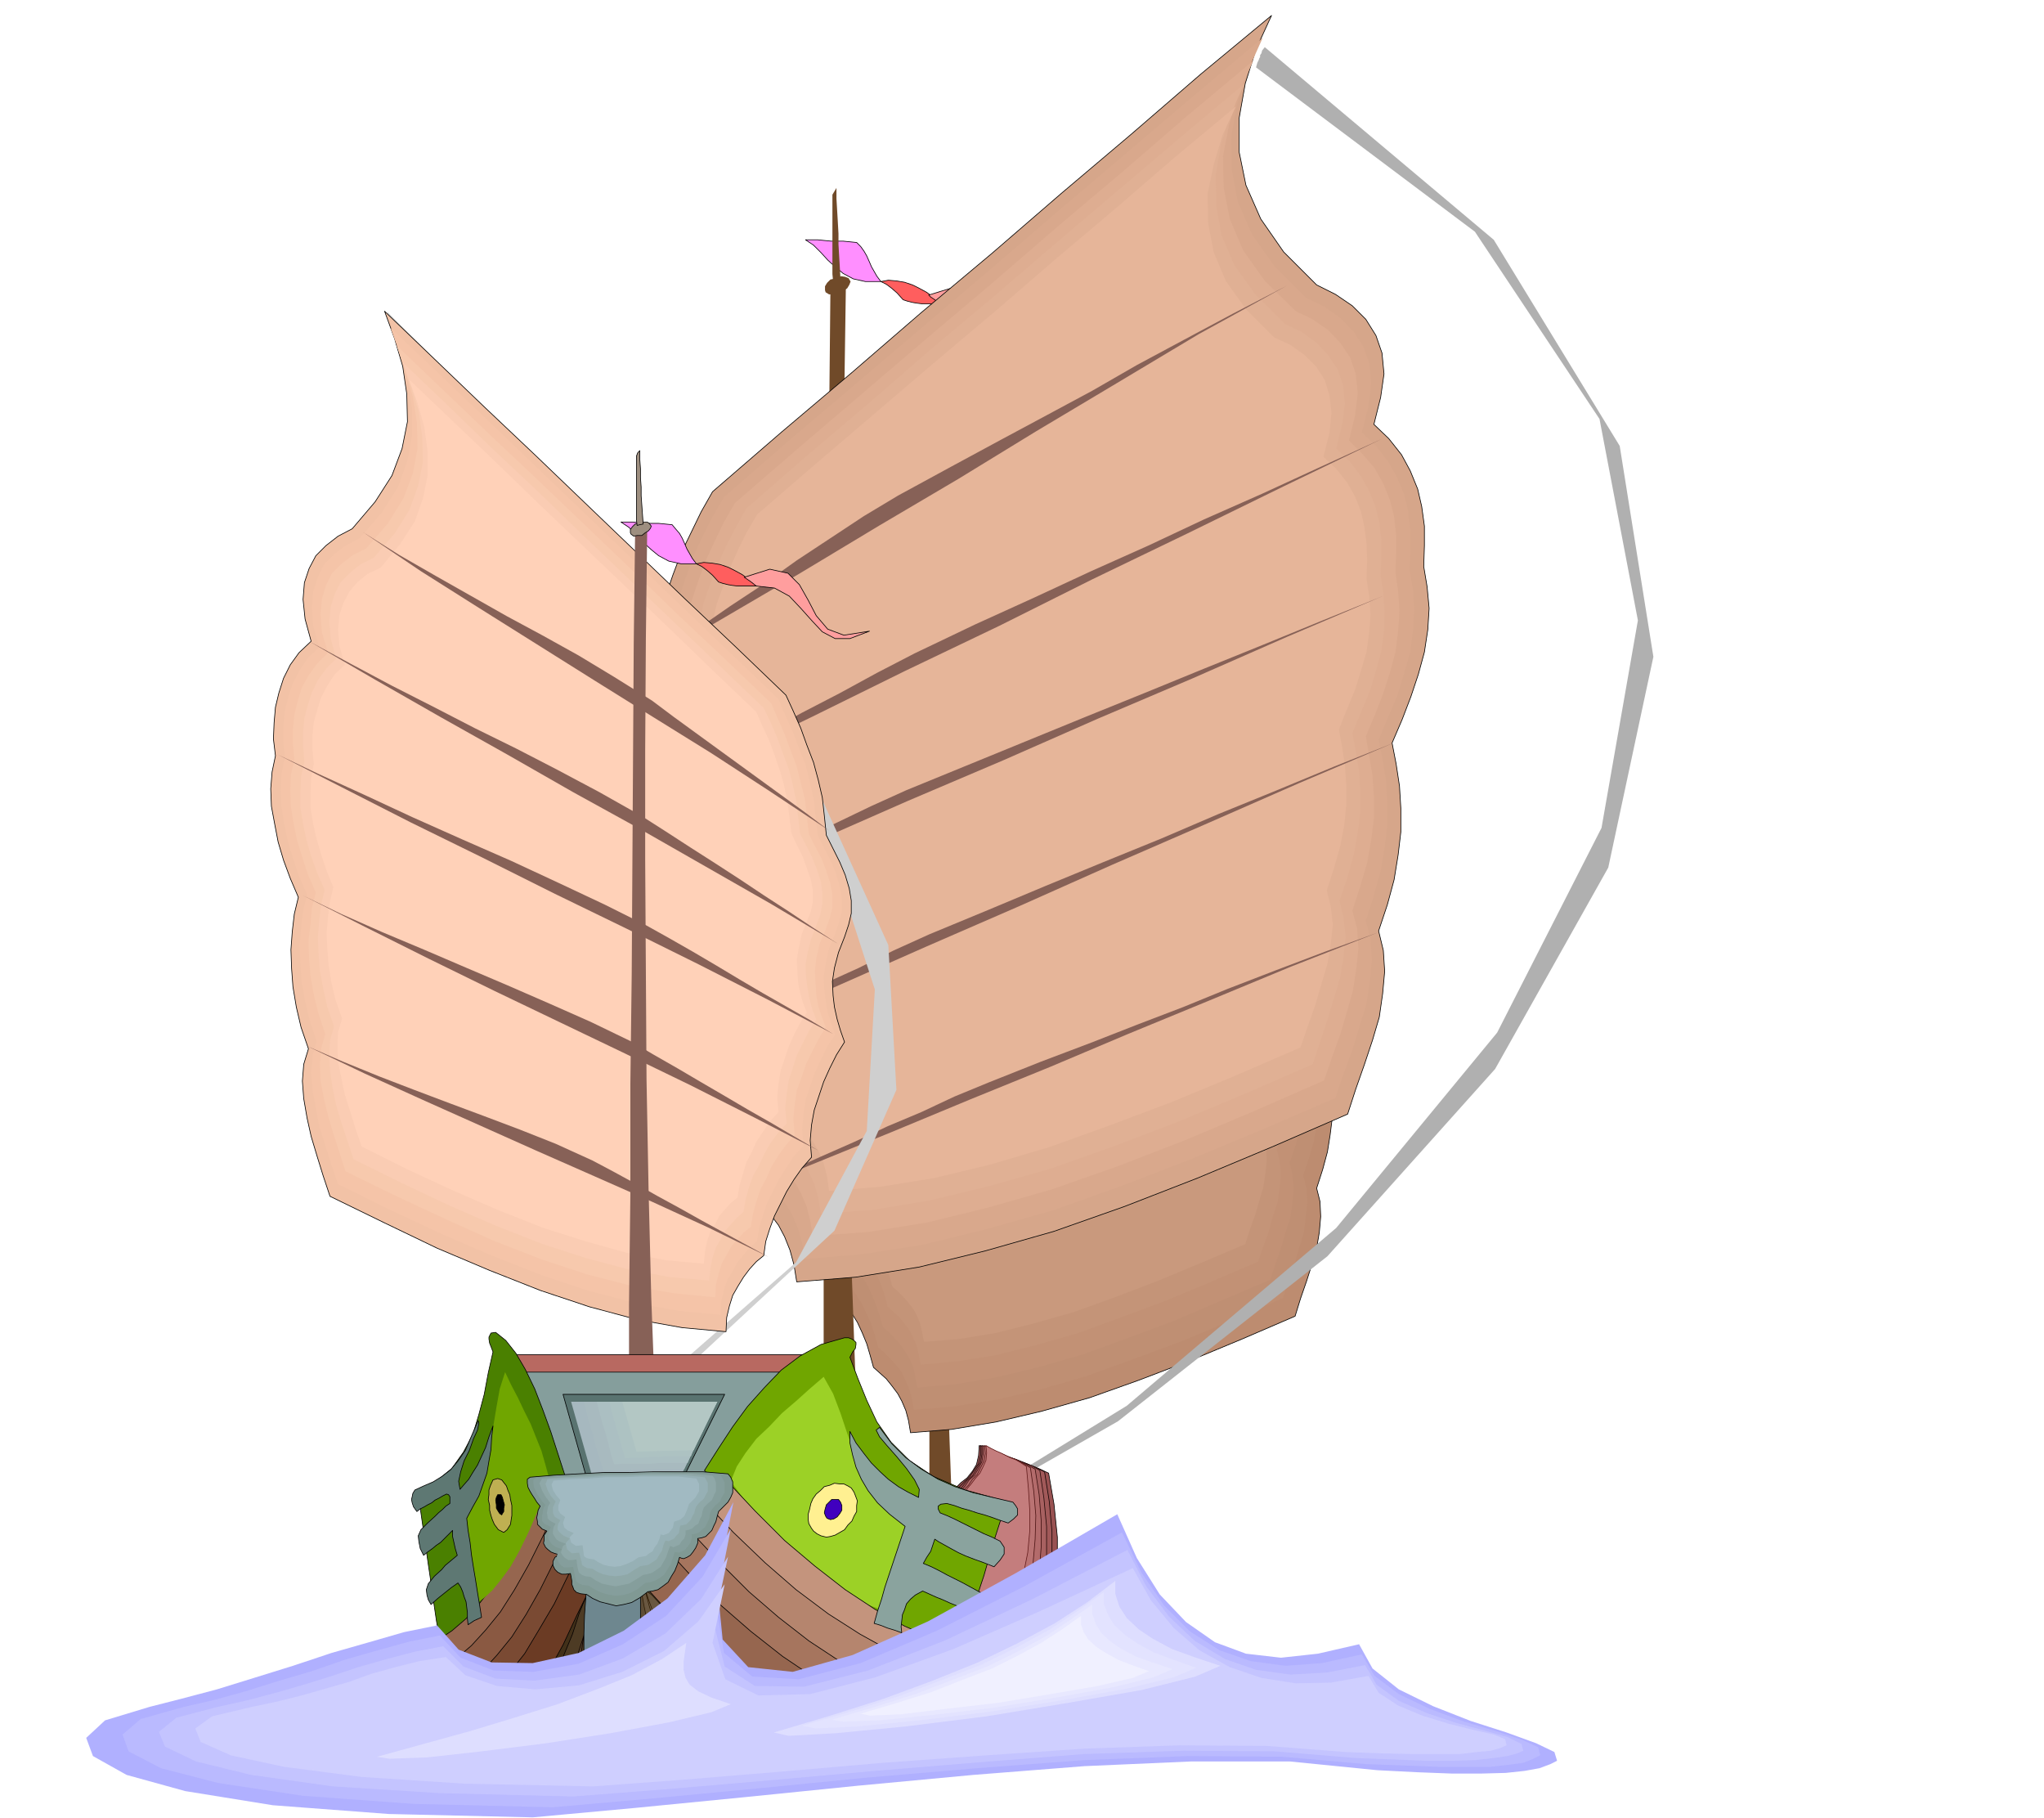 <svg xmlns="http://www.w3.org/2000/svg" fill-rule="evenodd" height="436.119" preserveAspectRatio="none" stroke-linecap="round" viewBox="0 0 3035 2699" width="490.455"><style>.pen0{stroke:#000;stroke-width:1;stroke-linejoin:round}.brush1{fill:#ff8fff}.brush2{fill:#ff5e5e}.brush3{fill:#ff9e9e}.brush4{fill:#704a29}.pen1{stroke:none}.brush5{fill:#bd8c70}.brush16{fill:#876157}.brush23{fill:#9e8f80}.brush25{fill:#859e9c}.brush36{fill:#57452e}.pen5{stroke:#2e1c05;stroke-width:1;stroke-linejoin:round}.brush46{fill:#70a600}.brush47{fill:#96664f}</style><path class="pen0 brush1" d="m1308 418-6-8-4-7-4-7-3-7-4-9-4-7-5-7-6-6-10-1-10-1h-18l-10-1-10-1h-18l12 8 11 11 10 11 12 11 11 9 15 8 18 4h23z"/><path class="pen0 brush2" d="m1308 418 11-2 12 1 12 2 12 4 10 5 11 6 11 8 11 10-8-1h-21l-8-1-6-1-8-2-6-2-9-10-8-7-8-6-8-4z"/><path class="pen0 brush3" d="m1397 452-5-4-4-3-6-4-3-3 39-12 27 6 17 17 13 23 11 23 17 20 24 9 38-6-29 11h-22l-19-10-15-16-17-19-17-17-22-12-27-3z"/><path class="pen1 brush4" d="m1387 1101-2 141v142l-2 141v142l-1 141-1 142-1 141v142l8-3 8-2 8-3 9-2-5-139-3-140-3-141v-140l-2-142 1-142v-142l2-142-8 3-8 3z"/><path class="pen1 brush4" d="m1393 1088 5-2 5 1 2 1 3 4-3 6-9 6-10 1-5-5 3-7 9-5z"/><path class="pen1 brush4" d="m1398 1089-4 1-4 1-1-8v-82l2-4 3-3v35l1 12v12l1 12 1 12 1 12z"/><path class="pen0 brush5" d="m1923 1954-79 34-77 32-76 29-73 26-71 20-68 16-66 11-61 5-3-18-4-15-6-14-6-11-9-12-8-10-10-9-9-8-5-18-5-17-7-17-7-15-10-16-11-15-12-15-12-14v-22l-1-20-4-19-6-18-8-18-9-18-10-17-10-16 5-15 5-15 3-15 3-15-1-18-2-17-5-20-7-20-8-15-4-15v-17l4-16 5-17 8-17 9-18 12-17v-24l4-24 6-23 8-22 8-22 10-22 10-21 12-21 72-62 72-62 72-62 73-61 72-62 73-62 72-62 73-61-16 35-11 36-6 36v36l6 34 15 34 24 34 35 35 19 9 17 12 14 14 11 17 6 18 3 22-3 24-7 28 15 14 13 17 9 17 8 18 4 18 3 21v20l-1 22 3 21 2 22-2 22-3 23-6 23-8 24-9 24-10 24 4 21 3 23 2 24v24l-3 24-4 25-7 26-9 28 5 20 1 22-2 23-4 24-7 24-8 25-9 26-8 26z"/><path class="pen1" style="fill:#bf8f73" d="m1905 1927-76 33-74 31-73 27-69 25-69 20-65 15-63 10-59 5-3-17-4-14-6-14-5-11-9-11-8-9-9-9-9-8-5-18-5-16-7-15-7-15-10-16-9-15-12-14-11-13v-21l-1-19-4-18-5-18-8-18-8-16-10-17-9-15 4-14 5-14 3-15 3-15-1-17-2-17-5-18-7-19-8-15-4-14v-16l4-15 5-17 8-16 9-17 11-16v-24l4-22 5-23 8-21 8-21 9-21 10-21 12-20 69-60 69-59 69-59 70-59 69-59 70-59 69-59 70-59-15 34-11 34-6 34v34l6 33 14 33 23 33 34 33 18 9 17 12 13 13 10 16 5 17 3 21-3 24-6 27 15 14 13 15 9 16 7 18 4 18 3 19v20l-1 21 3 20 1 21-1 21-3 22-6 21-7 23-9 23-10 24 4 21 3 21 1 22 1 24-3 23-4 25-7 24-9 27 5 19 1 21-2 21-3 24-7 23-7 24-9 25-8 25z"/><path class="pen1" style="fill:#c29175" d="m1886 1900-73 31-70 30-70 26-66 24-66 19-63 15-60 10-56 5-3-17-3-14-6-13-6-10-8-11-8-9-9-9-8-7-5-17-5-15-6-15-7-15-9-15-9-13-11-14-11-12v-21l-1-18-4-18-5-16-8-17-8-16-9-16-9-15 4-14 5-13 3-14 3-14-1-16-2-16-4-18-7-18-8-14-3-14v-15l3-15 5-16 8-15 8-16 11-16v-23l4-21 5-21 7-21 7-21 9-19 10-20 11-19 66-57 66-57 67-57 67-56 66-57 66-56 67-57 67-56-15 32-10 33-6 32v33l6 31 14 32 22 31 32 32 18 8 16 11 12 13 10 16 5 16 2 20-2 23-6 26 14 13 11 15 9 15 7 18 4 17 3 18v19l-1 20 3 19 1 20-1 21-3 21-6 21-6 21-9 22-9 23 3 20 4 21 1 21v22l-3 22-4 24-6 23-9 26 4 18 2 20-2 21-3 23-7 21-7 24-8 23-8 24z"/><path class="pen1" style="fill:#c49478" d="m1868 1873-70 30-67 28-67 25-63 23-63 18-60 15-57 9-54 5-3-16-3-13-6-13-5-10-8-10-7-9-9-8-8-7-4-16-5-15-6-14-6-14-9-14-9-13-10-13-11-12v-19l-1-18-3-17-5-16-7-16-8-15-9-15-9-14 4-13 4-13 3-14 3-13-1-16-1-15-5-17-6-17-8-14-3-13v-14l4-14 4-16 7-15 8-15 10-15v-21l4-21 5-20 7-19 7-20 9-19 9-20 11-18 63-55 63-54 63-54 64-54 63-54 64-54 64-54 64-54-14 31-10 31-6 31 1 32 5 30 13 31 21 30 31 30 17 8 15 10 12 12 10 15 5 16 2 19-3 22-6 25 13 12 12 15 8 14 7 17 3 16 3 18v18l-1 19 3 18 2 20-2 19-2 20-6 20-6 21-9 21-9 21 3 18 4 20 1 21v21l-3 21-3 23-6 23-8 24 4 17 2 19-2 20-3 22-7 21-6 22-8 22-8 23z"/><path class="pen1" style="fill:#c9997d" d="m1849 1847-66 28-65 27-63 24-61 22-60 17-56 14-55 9-51 4-3-15-3-13-5-12-5-9-8-10-7-8-8-8-8-7-4-15-5-14-6-14-5-13-9-14-8-12-10-12-10-12v-18l-1-17-3-16-5-15-7-15-7-15-9-14-8-14 4-13 4-12 2-13 3-12-1-15-1-14-4-16-6-17-7-13-3-13v-14l3-13 4-15 7-14 8-15 9-14v-21l4-19 4-20 7-18 6-18 9-18 9-18 10-18 60-52 60-52 61-52 61-51 60-52 61-51 61-52 61-51-14 29-9 30-6 30 1 30 5 29 13 29 20 28 29 29 15 8 15 10 12 11 9 14 5 15 2 19-3 20-5 24 12 12 11 14 8 14 7 15 3 15 2 17v36l3 18 1 18-2 18-2 20-6 18-5 20-9 20-8 21 3 18 3 19 1 19v21l-3 20-3 21-6 21-7 24 4 16 1 19-2 18-3 21-6 20-6 21-8 22-7 22z"/><path class="pen1" style="fill:#b0b0b0" d="m1305 2313 355-203 311-245 249-278 168-299 67-313-50-313-187-306-340-286-4 5-1 4-2 3v3l-1 1-1 3-2 4-2 7 325 244 185 278 57 299-54 308-155 304-239 290-311 264-368 226z"/><path class="pen0 brush5" d="m1466 1617-37 17-37 18-37 17-36 18-37 17-36 18-37 17-36 18 98-43 98-43 98-42 99-42 98-43 98-43 99-42 99-42-63 24-61 26-62 24-61 26-63 24-61 26-62 24-61 26z"/><path class="pen1 brush4" d="m1233 433-2 202-1 203-2 202-1 203-2 203v203l-2 203v204l5-3 6-2 6-2 6-2 6-2 6-2 6-2 6-1-7-199-4-200-4-202-1-201-2-203 1-203V628l3-204-6 2-6 2-6 2-5 3z"/><path class="pen1 brush4" d="m1242 413 7-3 6 1 5 2 3 5-2 5-3 5-6 4-6 4-9 1h-6l-5-3-1-3v-6l3-5 5-5 9-2z"/><path class="pen1 brush4" d="m1248 415-6 1-5 1-1-10V289l3-5 3-5v16l1 17 1 17 1 18v16l1 17 1 17 1 18z"/><path class="pen0" style="fill:#d6a68a" d="m2001 1654-113 49-110 46-108 42-105 37-102 29-98 24-94 15-88 7-4-25-6-22-8-20-9-17-12-16-13-14-14-14-13-12-7-26-8-24-10-24-11-22-14-23-14-21-17-21-18-20v-31l-2-28-5-28-8-26-12-27-12-25-15-24-15-24 7-21 7-21 6-22 3-22-1-25-3-25-7-27-11-29-12-22-5-22v-23l5-23 8-25 12-24 13-25 16-25 1-36 5-33 8-33 11-32 12-32 15-31 15-31 17-30 103-89 104-88 103-89 105-88 103-89 104-88 103-89 105-87-23 50-16 51-9 51v51l10 49 22 50 34 49 49 49 28 14 25 17 20 20 15 24 9 26 3 31-5 35-10 40 22 21 19 24 13 24 11 27 6 26 4 29v29l-1 31 5 30 3 32-2 32-5 33-9 33-11 33-13 34-15 35 6 31 5 33 2 33v35l-4 34-6 37-10 37-13 39 7 29 2 31-3 33-5 35-10 34-12 36-13 37-12 37z"/><path class="pen1" style="fill:#d9a88c" d="m1983 1630-109 47-106 44-104 40-101 36-99 28-94 23-90 14-85 7-4-24-6-21-8-19-9-16-12-16-11-13-14-13-13-12-7-25-7-23-10-24-10-21-13-22-14-21-17-20-17-19v-30l-2-28-5-27-8-24-11-26-12-24-14-23-14-23 7-20 7-20 5-22 3-21v-24l-3-24-8-27-10-28-11-21-5-21-1-22 6-22 7-24 11-24 13-24 16-24 1-34 5-32 8-32 10-31 11-31 14-30 15-30 17-29 99-86 100-85 100-85 100-85 100-86 100-85 100-85 101-85-22 49-16 49-9 49 1 49 9 48 21 48 33 47 47 47 27 13 24 17 19 19 15 23 9 25 3 30-4 34-10 39 21 20 18 23 13 23 11 26 6 26 3 28v28l-1 30 5 29 2 30-2 31-4 32-9 31-10 33-14 33-14 33 6 30 5 31 2 32v34l-4 33-6 35-10 36-12 38 7 27 2 31-3 31-5 34-10 33-11 36-13 35-12 36z"/><path class="pen1" style="fill:#dead91" d="m1966 1604-105 46-102 43-101 39-97 34-95 27-90 22-87 14-82 6-4-23-5-20-8-19-8-15-12-15-11-13-13-13-13-11-6-24-7-22-9-22-10-21-13-21-14-21-16-20-16-18v-28l-2-27-6-26-7-24-11-24-11-23-14-23-13-22 6-20 7-19 5-21 3-20v-23l-3-24-7-25-10-27-11-20-5-20v-22l5-21 7-23 11-23 12-23 15-23 2-33 5-31 7-30 10-30 11-30 13-28 14-29 16-28 96-83 96-82 96-82 97-82 96-83 96-81 96-83 97-81-21 47-15 48-9 47 1 47 9 46 20 47 32 45 46 45 25 12 23 16 18 19 15 22 8 24 3 29-4 33-9 37 20 20 18 21 13 23 10 25 6 24 3 27v27l-1 29 4 28 2 29-2 30-4 31-8 30-10 31-12 31-14 33 5 29 5 30 2 30v33l-4 32-6 34-10 34-12 37 7 26 2 30-3 29-5 33-9 32-10 34-12 33-12 35z"/><path class="pen1" style="fill:#e0b094" d="m1949 1580-101 44-98 41-97 37-93 33-92 26-87 21-84 14-78 6-4-23-5-19-8-18-8-15-11-15-11-13-12-12-12-10-6-23-7-22-9-21-9-20-13-21-13-19-15-18-16-18 1-28-2-25-6-25-7-23-10-24-11-22-13-22-13-21 6-19 7-18 4-19 3-20v-22l-3-23-7-25-9-26-11-19-4-20v-21l4-20 7-22 10-22 12-22 15-22 1-31 5-30 6-30 10-28 11-29 13-28 14-27 15-27 92-80 92-78 92-80 93-78 92-79 93-79 93-79 93-78-21 45-14 46-8 45 1 46 8 44 19 44 31 43 44 44 25 12 22 16 17 18 14 21 8 23 3 28-4 31-9 36 20 19 16 21 12 21 10 24 6 24 3 26v26l-1 27 4 27 2 28-1 28-4 30-8 29-9 30-13 31-13 31 5 27 5 30 2 29v31l-4 31-6 33-9 33-12 35 6 26 3 28-3 29-5 31-9 30-10 33-11 33-11 33z"/><path class="pen1" style="fill:#e6b599" d="m1931 1555-97 42-94 39-93 35-89 32-88 26-83 20-81 13-75 6-3-22-5-19-7-17-8-14-10-14-11-12-12-12-12-10-6-22-6-21-9-20-9-19-12-20-12-18-15-18-15-17 1-27-2-24-6-24-6-22-10-23-11-21-13-21-12-20 6-18 6-18 4-19 3-19v-21l-3-22-6-24-9-24-10-19-4-19-1-20 5-19 6-21 10-21 11-22 14-21 1-30 5-29 6-28 10-27 10-27 12-27 13-26 15-26 88-76 89-76 89-76 89-75 88-76 90-76 88-76 90-75-20 43-13 44-9 43 1 44 8 42 18 43 30 42 42 42 24 11 21 15 17 17 13 20 7 23 3 26-3 30-9 35 19 18 16 20 12 21 9 23 5 23 3 24 1 25-1 27 4 26 2 27-2 27-4 29-8 27-9 29-12 29-12 30 5 27 4 27 2 28v30l-3 30-6 31-9 32-11 34 6 24 3 27-3 28-5 30-9 30-9 31-11 31-11 32z"/><path class="pen1 brush16" d="m1380 1387-53 24-52 26-53 24-52 26-53 25-52 25-53 25-52 26 139-62 139-60 138-61 138-60 137-61 138-60 139-61 141-60-88 35-87 36-86 35-84 36-86 35-85 35-86 36-87 36zm88 220-51 21-49 23-50 21-49 23-50 22-49 22-49 22-49 23 128-53 123-50 118-49 118-48 116-49 119-49 123-51 130-51-80 29-74 28-70 27-66 27-68 26-69 27-74 28-78 31zm-122-434-53 24-52 25-53 25-52 26-53 24-52 25-53 25-52 26 140-62 141-60 141-62 141-60 141-62 141-60 141-62 141-60-89 36-88 36-89 36-88 36-89 36-88 36-88 36-88 36zm12-203-56 29-55 30-56 29-55 30-56 29-55 30-55 30-55 30 146-73 143-69 140-69 140-67 138-69 141-68 143-70 147-71-92 42-87 40-86 38-83 39-85 38-84 39-88 40-90 43zm-25-234-50 30-50 33-50 33-49 35-50 33-49 34-50 32-49 32 129-75 123-72 118-71 117-69 116-71 119-71 122-73 131-72-81 42-73 39-69 37-66 38-67 36-69 37-74 40-79 43z"/><path class="pen0 brush1" d="m1034 837-6-8-4-7-4-7-3-7-4-9-4-7-6-7-5-6-10-1-10-1h-18l-10-1-10-1h-18l12 8 11 11 10 11 12 11 11 9 15 8 18 4h23z"/><path class="pen0 brush2" d="m1034 837 11-2 12 1 12 2 12 4 10 5 11 6 11 8 11 9h-29l-8-1-6-1-8-2-6-2-9-10-8-7-8-6-8-4z"/><path class="pen0 brush3" d="m1123 870-9-7-9-6 38-12 27 6 17 17 13 23 12 23 17 20 24 9 38-6-29 11h-22l-19-10-15-16-17-19-17-18-22-12-27-3z"/><path class="pen1" style="fill:#cfcfcf" d="m660 2224 315-169 207-181 105-195 12-210-73-226-151-242-220-260-280-278 1 5 1 4 1 3 1 3v4l1 4 3 7 248 232 218 230 169 226 101 222 12 215-92 209-218 202-361 195z"/><path class="pen0" style="fill:#f2c2a6" d="m490 1776 80 39 79 38 78 33 76 30 72 24 71 19 67 12 65 6 1-21 4-17 5-16 8-14 8-13 9-12 10-11 11-9 3-21 6-19 7-19 9-18 9-18 11-18 12-17 14-16-2-25 2-23 4-22 7-21 7-21 9-20 10-20 12-19-6-17-5-17-4-18-2-17-1-21 3-20 6-23 9-23 6-18 4-17v-19l-3-18-6-20-8-19-10-20-10-20-3-29-3-27-6-26-7-26-10-26-9-25-11-25-11-24-75-72-75-71-74-71-74-71-75-72-75-71-74-71-74-71 15 41 12 41 6 41 1 41-8 40-15 40-25 39-34 40-21 11-18 14-15 15-10 19-7 21-2 25 3 29 9 33-18 17-13 18-10 20-7 22-5 21-2 23-1 24 3 25-5 24-2 25 1 26 5 27 5 26 8 27 10 27 12 28-6 25-3 26-2 27 1 28 2 27 5 30 7 30 11 32-7 23-2 25 2 26 5 29 6 27 9 30 9 29 10 30z"/><path class="pen1" style="fill:#f5c4a8" d="m502 1758 77 38 77 36 74 32 74 29 69 23 69 18 65 12 63 6 1-20 4-17 5-15 8-13 7-13 9-11 9-11 11-9 3-20 6-19 6-18 9-18 9-18 11-17 11-17 14-15-2-24 2-22 3-22 7-20 7-21 9-19 9-19 12-18-6-17-5-16-3-17-2-17-1-19 3-20 5-22 9-22 6-17 4-17v-18l-3-18-6-20-8-19-10-19-9-19-3-27-3-27-6-26-6-24-10-25-9-24-11-24-10-24-72-69-72-69-72-69-72-69-72-69-72-69-72-69-72-68 14 39 12 40 6 40v40l-7 38-14 39-24 38-33 38-21 11-17 13-15 15-9 19-7 21-2 24 2 27 9 32-17 16-12 18-10 19-7 21-5 20-2 23v23l2 24-5 24-1 24 1 25 4 25 5 25 8 26 9 27 12 27-6 24-3 26-2 26 1 27 2 27 5 28 7 29 10 31-6 22-2 24 2 26 5 27 5 27 9 28 9 29 10 29z"/><path class="pen1" style="fill:#f7c9ad" d="m513 1739 74 36 75 35 71 32 72 28 67 22 66 17 63 11 61 6 1-19 4-16 5-16 7-12 7-13 9-10 9-10 11-9 3-19 5-18 6-18 9-17 8-18 10-16 11-15 13-15-2-24 2-21 3-21 7-19 7-21 9-18 9-18 11-18-6-16-5-15-3-17-1-17-1-19 2-18 5-22 9-21 6-17 4-16v-18l-3-17-6-19-7-18-10-19-9-18-3-27-3-25-6-24-6-24-9-24-9-24-10-23-10-23-70-67-70-66-69-67-69-66-70-67-70-66-69-66-69-66 13 38 11 38 6 38 1 39-7 37-14 37-23 37-32 37-20 10-17 13-14 14-9 18-6 20-2 23 2 27 9 30-16 16-13 18-10 18-6 20-5 20-2 22v21l2 24-5 22-1 24 1 24 4 25 5 24 8 26 8 25 12 27-6 23-2 25-3 24 1 27 2 25 5 28 7 28 10 30-6 21-2 24 1 24 5 27 6 25 8 27 9 28 9 28z"/><path class="pen1" style="fill:#faccb3" d="m525 1721 71 35 72 34 69 30 69 27 65 21 64 17 60 11 58 5 2-19 3-15 5-15 7-12 6-12 9-10 9-10 10-9 3-18 5-18 6-17 9-16 8-17 9-16 11-15 13-14-2-23 2-20 3-21 6-18 6-19 9-18 9-18 11-17-6-16-4-15-3-16-2-16-1-18 3-18 5-20 8-21 6-16 3-16v-17l-2-16-6-18-7-18-9-18-9-17-3-26-3-24-5-24-6-23-9-24-8-22-10-23-10-21-68-65-67-64-67-64-67-64-67-65-67-63-67-65-66-63 13 37 11 37 5 37 1 37-7 35-13 36-22 35-31 36-20 10-15 12-14 14-9 18-6 19-2 22 2 25 8 30-15 15-12 17-9 18-6 19-5 19-2 21v21l2 23-5 22-1 23v23l4 24 5 24 7 24 9 25 11 25-5 22-3 24-2 24 1 25 2 25 5 27 6 27 10 29-6 20-1 23 1 23 4 26 5 24 8 27 9 27 9 27z"/><path class="pen1" style="fill:#ffd1b8" d="m537 1702 68 34 69 32 67 29 66 26 63 20 61 17 58 11 56 5 2-19 3-15 5-14 7-11 6-12 9-10 8-9 10-8 3-18 5-17 5-17 8-15 7-16 10-15 10-15 13-14-2-22 2-20 3-19 6-18 6-18 8-18 9-17 10-16-6-15-4-14-3-16-1-15-1-18 3-17 4-20 8-20 6-15 3-15v-16l-3-16-6-17-6-17-9-18-8-17-3-25-3-23-5-24-6-21-8-23-8-22-10-21-9-21-65-62-64-62-65-62-64-61-65-62-64-62-65-62-64-61 13 35 10 36 5 36v36l-7 34-12 34-22 34-29 35-19 9-15 12-12 14-9 17-6 18-2 22 2 24 8 28-15 14-11 17-9 17-6 19-5 18-2 20v21l2 21-4 21-1 22v22l4 24 5 22 7 24 8 24 10 24-5 21-3 23-2 24 1 24 2 24 4 25 6 26 10 28-6 20-1 22 1 23 5 24 5 24 8 25 8 26 9 26z"/><path class="pen1 brush16" d="m943 792-2 163-1 164-1 163-1 164-2 163v164l-2 163v164l9-4 10-3 10-3 10-3-6-161-4-161-3-162-1-162-1-164v-163l1-165 2-164-9 3-9 4z"/><path class="pen0 brush23" d="m950 776 5-1h6l3 2 3 4-1 3-3 4-5 3-5 4h-7l-5 1-4-3-1-2v-5l3-4 4-4 7-2z"/><path class="pen0 brush23" d="m955 778-5 1-4 1-1-8v-95l2-5 3-3v13l1 14v13l1 14v13l1 14 1 14 1 14z"/><path class="pen1 brush16" d="m937 1546 34 20 35 20 34 20 36 21 34 20 35 20 34 20 36 21-95-49-95-48-97-47-96-46-98-47-96-47-96-48-93-47 58 28 61 27 62 26 63 27 61 26 62 27 61 27 60 29zm-57 177 32 17 33 18 32 18 33 18 32 18 33 18 33 18 33 18-88-43-85-39-86-38-84-37-85-38-85-38-86-39-86-41 53 23 54 22 52 20 53 20 51 19 53 20 53 21 55 25zm80-349 34 19 35 20 34 20 35 21 34 20 35 20 35 20 35 21-97-51-102-52-107-53-107-52-108-54-106-52-102-52-96-49 61 29 68 31 71 33 74 33 73 32 71 33 68 32 62 31zm-8-163 36 23 37 24 36 23 37 24 36 24 37 24 36 24 37 24-99-59-98-56-98-56-98-54-98-56-98-55-98-56-98-57 61 33 62 33 61 31 62 32 61 30 62 32 62 33 62 35zm16-171 32 24 33 24 33 24 33 24 33 24 33 24 33 24 33 25-89-59-86-56-87-54-85-53-86-54-86-54-87-55-86-58 54 34 54 31 53 30 53 30 52 28 54 30 53 32 56 35z"/><path class="pen0" style="fill:#b86961" d="M749 2011h475v33H749v-33z"/><path class="pen0 brush25" d="M754 2037h445v179H754v-179z"/><path class="pen0" style="fill:#597370" d="M836 2070h240l-60 121-145 3-35-124z"/><path class="pen1" style="fill:#a6b8bf" d="M848 2081h217l-54 110-131 3-32-113z"/><path class="pen1" style="fill:#a8babf" d="M867 2081h198l-7 12-6 13-6 12-6 13-6 12-6 13-6 12-6 13h-45l-15 1h-15l-15 1h-15l-15 1-4-13-4-13-4-13-3-13-4-13-4-13-3-13-3-12z"/><path class="pen1" style="fill:#abbfc2" d="M886 2081h179l-6 11-6 11-5 11-5 12-6 11-6 12-5 11-5 12h-42l-13 1h-41l-13 1-4-12-3-12-3-12-3-11-4-12-3-11-3-12-3-11z"/><path class="pen1" style="fill:#adc2c2" d="M905 2081h160l-6 9-4 11-6 9-4 11-5 10-5 10-5 10-4 11h-37l-12 1h-13l-12 1h-12l-12 1-3-11-3-10-3-11-3-10-3-11-3-10-3-11-2-10z"/><path class="pen1" style="fill:#b3c7c4" d="M924 2081h141l-35 72-85 2-21-74z"/><path class="pen0" style="fill:#4a8000" d="m840 2194-20 39-19 40-20 36-21 34-24 29-25 27-28 20-30 16-5-29-4-27-4-29-4-27-4-28-4-28-4-28-3-27 28-14 22-18 17-24 14-26 9-30 8-30 6-32 7-31-3-8-2-5-1-6v-3l3-6 7-1 15 12 15 19 14 24 14 29 12 31 12 33 11 34 11 34z"/><path class="pen0" style="fill:#3b2912" d="m885 2363-18-4-17 11-18 21-17 31-19 34-19 38-18 37-18 34 18 9 18 6 18 2 18 1 18-3 18-3 18-5 18-4v-205z"/><path style="stroke:#030000;stroke-width:1;stroke-linejoin:round;fill:#423019" d="m884 2363-12-3-12 11-14 22-14 31-16 34-17 38-18 36-18 33 13 7 13 5 13 3 14 1 13-2 14-2 13-4 15-4 1-27 2-25 1-27 2-25 1-26 2-25 2-26 2-25z"/><path style="stroke:#050000;stroke-width:1;stroke-linejoin:round;fill:#4d3b24" d="m882 2363-6-3-7 13-9 22-10 31-14 34-14 37-18 36-18 32 8 6 9 5 8 2 9 2 8-1 9-1 9-4 11-4 3-26 3-26 3-26 3-26 3-27 3-25 3-26 4-25z"/><path class="brush36" style="stroke:#0a0000;stroke-width:1;stroke-linejoin:round" d="M880 2363v-2l-2 13-5 22-6 32-11 34-13 37-16 34-19 32 8 8 8 6 3-1h4l5-4 7-3 4-26 5-26 4-26 5-26 4-27 5-26 5-26 5-25z"/><path class="pen5 brush36" d="M939 2358h40l40 14 38 22 39 32 36 34 37 38 36 38 37 36-38 7-38 5h-75l-39-4-37-5-39-6-37-6v-205z"/><path class="pen5" style="fill:#5e4d36" d="m945 2356 29 6 30 19 30 26 32 33 31 35 34 36 35 34 37 31-31 5-29 3h-29l-28-1-29-4-29-3-30-5-30-5-3-25-3-24-3-26-3-26-3-28-3-27-3-27-2-27z"/><path class="pen5" style="fill:#695740" d="m951 2355 17 13 21 23 22 29 25 35 27 35 31 34 33 30 37 25-24 3-21 2-20-1h-18l-20-3-20-3-22-4-23-3-6-23-6-24-6-27-5-26-6-29-5-29-6-29-5-28z"/><path class="pen5" style="fill:#73614a" d="m956 2354 6 18 10 28 15 33 19 36 22 35 27 33 32 27 37 18-16 1h-12l-11-1h-9l-11-2-10-2-14-2-16-2-9-22-9-23-9-27-8-27-9-31-8-30-9-30-8-30z"/><path class="pen0" style="fill:#995252" d="m1454 2146-1 15-3 13-6 10-8 10-9 7-8 8-7 9-3 10-12 42-12 44-12 42-12 44-12 43-12 43-12 43-12 44 18 5 20 6 20 4 22 3h23l27-2 29-7 33-9 24-48 18-48 12-49 9-48 2-50v-48l-5-49-8-46-15-7-13-5-12-5-12-4-13-5-12-4-13-6-13-5z"/><path style="stroke:#120303;stroke-width:1;stroke-linejoin:round;fill:#a15959" d="M1456 2146v14l-3 13-6 9-7 10-8 8-8 8-6 8-4 10-12 40-11 40-11 40-10 40-11 39-11 39-11 40-10 42 17 5 18 5 18 4 21 3h20l24-3 27-6 30-9 21-45 17-45 12-45 8-45 2-46v-45l-4-45-7-44-14-7-12-5-11-4-11-4-12-4-11-4-12-6-12-5z"/><path style="stroke:#240808;stroke-width:1;stroke-linejoin:round;fill:#a86161" d="M1458 2146v13l-2 12-6 10-6 10-8 7-7 9-7 8-3 9-11 38-9 37-10 36-9 36-10 36-9 36-10 37-9 39 15 4 16 5 16 4 18 3 18-1 22-2 24-6 27-9 19-42 16-42 11-42 7-41 3-42v-42l-4-42-6-41-12-7-11-4-11-5-9-3-11-4-10-4-11-5-11-5z"/><path style="stroke:#3b0f0f;stroke-width:1;stroke-linejoin:round;fill:#b36b6b" d="M1460 2146v12l-2 12-5 10-6 10-8 7-6 9-7 8-3 9-9 34-9 34-8 33-7 33-9 32-8 33-8 34-8 37 13 4 14 4 14 3 16 3 16-1 19-2 21-6 24-9 17-40 15-39 10-38 7-37 3-39v-38l-3-39-6-38-11-6-10-5-9-4-9-3-10-4-9-4-10-4-9-5z"/><path style="stroke:#4d1414;stroke-width:1;stroke-linejoin:round;fill:#ba7373" d="m1462 2146 1 12-2 11-5 10-5 10-7 7-6 9-7 7-3 9-9 33-7 31-6 29-6 29-7 28-7 30-7 31-7 34 12 4 12 4 12 2 13 2 13-1 17-2 18-6 21-8 15-37 13-36 9-35 7-33 3-35 1-35-3-36-5-35-10-6-9-4-8-4-7-3-9-4-8-3-9-5-8-4z"/><path style="stroke:#631c1c;stroke-width:1;stroke-linejoin:round;fill:#c47d7d" d="m1464 2146 1 11-1 11-4 9-5 10-7 8-6 8-6 7-3 9-8 30-6 28-5 26-5 26-6 24-5 27-6 28-5 31 10 3 10 4 9 2 11 2 11-1 14-2 15-6 19-7 14-35 11-32 9-32 6-30 3-32v-31l-2-32-3-33-9-6-7-4-8-3-6-3-8-4-7-3-8-4-7-4z"/><path class="pen0 brush46" d="m1046 2183 38 41 39 42 41 40 44 38 46 33 52 30 57 24 64 19 8-28 8-28 9-28 9-27 8-28 8-27 9-28 9-27-62-17-47-20-36-24-27-27-21-30-15-32-13-32-12-32 4-8 4-5 1-6v-3l-3-3-3-2-5-2h-6l-35 10-31 17-28 21-25 26-25 28-22 30-21 32-21 33z"/><path class="pen0 brush47" d="m820 2195-22 45-21 42-22 37-21 33-21 27-21 24-21 18-21 14-3 10 1 11v5l2 6 2 5 3 6 20-6 21-11 21-20 22-25 21-32 23-38 22-45 24-49-2-8-1-7-1-7-1-7-2-8v-6l-2-8v-6z"/><path class="pen0" style="fill:#8a5942" d="m828 2235-22 46-21 42-21 37-21 33-22 27-21 23-21 18-21 15-3 10 1 11 2 10 5 11 20-6 21-11 21-20 22-25 21-32 23-38 22-45 24-49-2-8-1-7-1-7-1-7-2-8v-6l-2-8v-6z"/><path class="pen0" style="fill:#7a4a33" d="m845 2273-22 45-21 42-21 37-21 33-22 27-21 23-21 18-21 15-2 10 1 11v5l2 6 2 5 3 6 20-6 21-11 21-20 21-25 21-33 23-38 22-45 24-49-2-8-1-6-1-8-1-6-2-8v-6l-2-8v-6z"/><path class="pen0" style="fill:#6b3b24" d="m867 2292-23 46-21 43-23 39-21 35-23 29-22 26-22 19-21 15v8l7 7 8 6 8 9 19-5 21-12 19-19 21-25 21-33 21-38 21-45 24-49-2-8-2-7-2-7-1-6-3-8-2-7-2-7v-6z"/><path class="pen1" style="fill:#9cd126" d="m1223 2044 14 25 11 29 10 30 11 31 11 29 17 27 22 23 30 21-5 16-5 17-5 16-4 17-5 16-4 17-5 16-4 17-27-10-26-12-28-17-27-20-29-26-29-30-31-36-30-41 9-22 13-20 16-21 19-18 19-20 21-18 20-18 21-18z"/><path class="pen0" style="fill:#c4947d" d="m1077 2196 44 47 44 44 45 38 45 35 44 29 44 25 45 20 45 16 3 10v11l-6 10-8 11-44-7-43-13-45-21-45-27-47-35-46-40-48-46-47-51 2-8 2-7 3-7 3-7 2-7 2-7 3-7 3-6z"/><path class="pen0" style="fill:#b5856e" d="m1045 2228 44 47 47 45 46 40 48 36 47 30 47 26 46 21 46 17 3 10v11l-6 10-8 11-45-8-45-14-47-23-47-28-50-36-48-41-49-47-48-51 2-8 2-7 2-7 3-7 2-7 3-7 2-7 3-6z"/><path class="pen0" style="fill:#a6755e" d="m1024 2272 44 47 44 44 44 38 45 35 44 29 45 25 45 20 45 16 2 10v11l-5 10-8 11-44-7-43-13-45-21-45-27-47-35-46-40-48-47-47-51 2-8 2-6 3-8 3-6 2-7 2-7 3-7 3-6z"/><path class="pen0 brush47" d="m979 2288 44 48 46 46 46 40 47 37 46 31 46 27 46 22 46 16v4l-3 4-6 3-7 4-9 2-9 3-9 4-5 5-43-7-42-13-42-21-42-27-45-35-44-40-46-46-46-51 2-8 4-7 4-7 5-6 4-8 4-7 4-7 4-6z"/><path class="pen0" style="fill:#fff091" d="m1247 2203-8-1-7 3-8 2-6 6-6 5-5 7-3 7-2 9-2 7v8l1 6 4 7 3 4 5 4 6 3 8 2 6-1 7-2 7-4 7-4 5-7 6-6 3-7 4-7v-9l1-7-3-8-2-5-4-6-5-3-6-3h-6z"/><path class="pen0" style="fill:#4000bf" d="M1241 2226h-6l-4 4-4 4-2 7-1 5 2 5 2 3 5 2 5-1 5-3 4-5 3-5v-7l-2-5-3-4h-4z"/><path class="pen0" style="fill:#8aa39e" d="m1396 2246 10 4 11 5 10 5 12 6 10 5 12 6 12 5 12 6 6 9v10l-6 9-9 10-15-6-14-5-13-5-11-5-11-6-9-5-9-5-6-4-3 9-3 9-6 9-5 9 12 5 12 6 11 6 12 6 10 5 11 6 11 6 11 6 5 9-1 9-5 6-7 7-11-5-10-4-11-5-10-4-11-5-10-4-11-5-9-4-11 6-7 6-6 7-3 9-3 7-1 9-1 9 1 9-11-4-10-3-10-4-10-3 5-18 6-18 5-18 6-18 6-18 6-18 6-18 6-18-23-18-18-17-14-18-10-17-8-18-5-18-4-18v-17l9 17 12 16 11 14 13 13 12 11 15 11 14 8 16 8 1-12-7-14-12-17-14-17-15-17-11-13-5-10 5-4 18 24 21 21 23 17 25 15 25 11 27 9 29 7 30 7 4 5 3 5v9l-6 6-8 6-12-4-11-4-12-4-11-3-12-4-11-3-11-4-11-3-9 1-4 3v4l3 6z"/><path class="pen0" style="fill:#6e878f" d="m873 2341 13-26 12-16 11-7h10l8 5 9 12 8 14 8 18-1 28v86l-2 28-2 29-3 28-3 29-8 2-7 2-8 1-7 1-8-1h-7l-7-3-7-3-7-29-4-28-4-29v-57l1-28 2-28 3-28z"/><path class="pen1 brush46" d="m750 2037-8 25-5 28-5 30-4 30-7 28-7 27-11 23-13 19 2 16 2 17 2 17 2 17 2 16 2 17 2 17 3 17 12-9 12-11 13-16 14-19 14-25 14-29 15-35 15-40-6-22-6-21-8-20-8-20-10-20-9-19-10-19-9-19z"/><path class="pen0" style="fill:#bfb052" d="m739 2195 6 2 7 9 2 6 3 7 1 7 2 9v15l-1 6-1 7-5 8-5 4-8-4-6-8-3-7-2-6-2-8v-7l-2-9 1-7v-7l2-6 4-9 7-2z"/><path class="pen0" style="fill:#000" d="M742 2219h2l2 4 1 4 2 7-1 5v5l-2 3-1 2-3-2-2-3-3-5v-5l-1-7 1-4 2-4h3z"/><path class="pen0" style="fill:#5e7873" d="m668 2232-6 4-5 5-6 5-5 5-11 10-10 10-4 9 1 9 2 10 5 10 6-5 7-5 6-5 6-4 9-9 9-9v9l2 9 2 9 3 10-6 5-6 5-6 5-5 6-11 10-9 11-3 9 1 8 2 7 4 7 10-9 10-8 10-8 10-7 4 6 3 7 2 7 3 8 1 8 1 8v9l1 9 9-6 11-5-3-19-3-18-3-19-3-18-3-19-2-18-3-18-2-18 9-17 9-16 6-17 6-17 3-18 3-17 1-18 2-17-6 16-5 16-6 13-6 13-7 11-6 10-7 8-6 7-2-12 3-14 5-16 8-16 6-17 6-13 2-10-1-4-10 23-9 21-11 16-11 13-13 10-13 8-14 6-13 6-3 5-1 5-1 4 1 5 2 6 5 7 5-4 6-3 5-3 6-3 5-4 6-3 5-3 6-3 3 1 2 3v10z"/><path class="pen0" style="fill:#809994" d="m1081 2188-37-3h-74l-36 1h-37l-37 2-37 2-36 3-4 3v6l1 6 3 6 3 5 4 6 3 5 5 6-3 6-1 6-1 5 1 6v4l4 4 3 3 7 3-4 6v7l-1 5 3 6 3 3 5 4 5 2 7 2-6 4-3 6v6l3 6 4 4 6 3h6l7-1 1 5 1 6v5l2 5 1 3 4 4 6 2 9 1 9 6 11 5 12 3 12 3 11-2 12-3 12-7 12-9 7-1 8-2 7-5 8-6 5-9 5-8 4-10 3-10 2 1 4 1 5-2 5-3 4-5 4-6 3-7v-7l6-1 6-2 4-4 5-5 3-7 3-6 2-8 2-7 7-7 7-7 4-7 3-7v-16l-3-7-4-5z"/><path class="pen1 brush25" d="m1070 2190-35-3h-34l-34-1-34 1-35 1-34 2-34 1-34 3-4 3v5l1 6 3 6 2 5 4 5 3 5 5 5-3 5-1 6-1 5v8l3 4 4 2 6 3-3 6-1 6v5l3 5 2 3 5 4 5 2 6 2-6 4-2 5v5l3 6 3 4 5 3h6l7-1 2 10 2 9 1 3 4 3 5 2 9 1 8 5 10 5 10 3 12 2 11-1 11-3 11-6 11-9 7-1 7-2 7-4 7-5 5-8 5-8 3-9 3-9 6 1 9-4 4-5 4-5 2-7v-6l5-1 6-2 4-4 5-4 3-6 3-6 1-7 2-6 6-7 7-6 3-7 4-6v-15l-3-6-3-5z"/><path class="pen1" style="fill:#8fa8a8" d="m1058 2191-32-3h-64l-31 1h-32l-31 2-32 2-31 2-4 7 4 11 5 9 7 9-3 5-1 5-1 5 1 5v3l3 3 3 2 6 3-3 5-1 6v4l3 5 2 3 4 3 5 2 6 2-5 3-2 6-1 4 3 5 3 3 5 3h6l6-1 1 9 2 9 1 2 4 3 5 2 8 1 7 5 10 5 9 2 11 2 10-2 10-2 10-6 11-7 6-1 7-2 6-4 7-5 4-7 4-7 3-9 3-8 5 2 9-4 3-5 4-4 2-6v-6l5-1 5-2 4-4 5-3 2-6 3-6 1-6 2-6 6-6 6-5 3-7 3-6v-13l-2-6-3-4z"/><path class="pen1" style="fill:#96b0b5" d="m1046 2193-30-3h-58l-29 1h-29l-29 2-29 1-29 2-3 7 3 9 5 9 7 8-4 9v8l3 6 8 5-3 5-1 5v4l3 4 6 5 9 4-6 7 2 9 7 6 11-1 2 8 2 8v2l4 3 4 2 8 1 6 4 9 4 9 2 10 1 9-1 9-2 9-6 10-6 6-1 6-1 6-4 6-4 4-7 4-6 2-8 3-7 5 1 8-4 3-4 4-4 1-6 1-5 9-2 7-7 2-5 3-5 1-5 2-5 5-6 6-5 3-6 3-5v-12l-3-6-2-3z"/><path class="pen1" style="fill:#a1bac2" d="m1034 2195-27-3h-54l-26 1h-27l-26 2-26 1-26 2-3 6 2 8 5 8 6 7-3 8v7l3 5 7 5-3 9 2 7 5 4 9 4-6 6 2 8 7 5 10-1 1 7 1 8 1 2 3 2 4 1 7 1 6 4 8 4 8 2 9 1 8-1 9-3 9-4 9-6 5-1 6-1 5-4 5-3 3-6 4-5 3-7 2-7 4 1 8-3 6-8 2-9 9-3 6-5 4-9 3-9 5-5 4-4 3-5 3-5v-11l-4-8z"/><path class="pen1" style="fill:#b0b0ff" d="m1089 2230-42 79-56 64-65 48-67 33-68 15-61-1-49-19-32-36-49 10-52 15-56 16-57 19-58 18-55 17-53 14-47 12-66 20-28 26 10 27 50 28 87 24 130 21 172 13 214 5 152-14 163-16 168-17 171-16 165-13 159-7h146l130 13 59 3 52 2h43l37-1 28-3 22-4 16-6 10-5-4-13-27-13-44-16-53-17-56-22-51-25-39-31-20-36-61 14-55 6-52-6-46-17-43-30-39-41-34-54-29-65-150 87-131 72-112 50-89 25-66-7-38-41-8-81 24-123z"/><path class="pen1" style="fill:#babaff" d="m1085 2270-42 71-54 58-64 42-66 29-67 12-59-2-49-19-31-33-45 9-47 13-49 14-49 17-51 15-48 15-47 13-44 10-64 18-27 23 9 25 48 25 85 22 126 19 164 12 207 5 147-13 157-15 162-16 164-14 159-12 154-6 140 1 125 11 57 2 50 2h77l27-3 22-3 15-6 10-5-3-12-24-11-39-13-47-14-51-19-46-22-36-27-19-32-59 13-54 4-52-7-46-16-44-28-38-38-34-49-29-60-145 80-130 66-113 48-92 24-69-4-42-35-12-72 22-112z"/><path class="pen1" style="fill:#c4c4ff" d="m1081 2311-40 63-53 51-63 37-65 24-66 9-58-3-48-18-30-30-42 8-42 11-42 12-42 14-42 13-42 12-42 11-41 9-61 16-26 21 9 22 46 22 82 20 121 17 158 10 199 5 141-11 151-13 156-14 158-13 153-12 148-5 135 1 121 10 54 2 49 2h40l34-1 26-3 21-3 15-4 9-4-3-10-20-10-35-10-41-11-45-15-41-18-33-24-17-29-57 11-54 3-51-7-46-16-45-27-38-36-34-45-28-54-141 73-129 61-115 45-95 24-73-1-45-29-16-63 21-100z"/><path class="pen1" style="fill:#cfcfff" d="m1076 2352-39 55-51 44-62 31-64 20-65 6-57-5-47-16-29-27-39 6-36 9-36 10-33 12-35 10-35 10-36 9-38 8-59 14-25 18 8 20 45 20 79 17 115 15 153 10 191 4 135-10 145-12 150-13 152-11 147-10 142-5 130 1 116 9 52 2 46 1h72l25-3 21-2 14-4 9-4-2-9-17-7-31-7-36-9-39-12-36-15-29-19-15-25-56 10-52 1-51-8-47-16-45-25-38-33-34-41-27-48-138 64-128 56-116 42-97 25-77 2-49-24-19-54 18-87z"/><path class="pen1" d="m1149 2572 84-25 79-25 73-27 67-27 60-29 54-29 48-31 42-32v19l6 19 11 17 18 17 21 14 28 15 33 12 39 13-37 16-80 20-109 19-121 20-120 15-103 10-71 4-22-5zm-589 36 69-19 69-19 66-20 64-20 58-22 52-21 45-24 36-24-2 14-2 14v12l3 12 6 10 13 10 19 9 29 10-29 12-63 15-86 16-96 15-96 12-81 9-56 2-18-3z" style="fill:#dedeff"/><path class="pen1" style="fill:#e3e3ff" d="m1191 2562 75-22 69-22 64-24 59-23 53-26 48-26 42-28 38-27v17l6 16 9 15 16 15 19 13 24 13 29 11 34 12-33 14-70 17-95 17-107 17-106 13-91 9-63 3-20-4z"/><path class="pen1" style="fill:#e8e8ff" d="m1235 2553 64-19 60-19 55-21 52-20 45-22 42-23 36-24 33-23v14l5 15 8 13 14 13 16 11 21 11 25 9 30 10-28 12-61 15-83 15-92 15-92 11-79 8-54 2-17-3z"/><path class="pen1" style="fill:#f0f0ff" d="m1278 2544 54-16 51-16 46-18 44-17 38-19 35-19 31-20 28-20v12l4 12 7 11 12 11 14 9 18 10 21 8 25 9-24 10-52 12-70 12-78 13-78 9-66 8-46 2-14-3z"/></svg>
